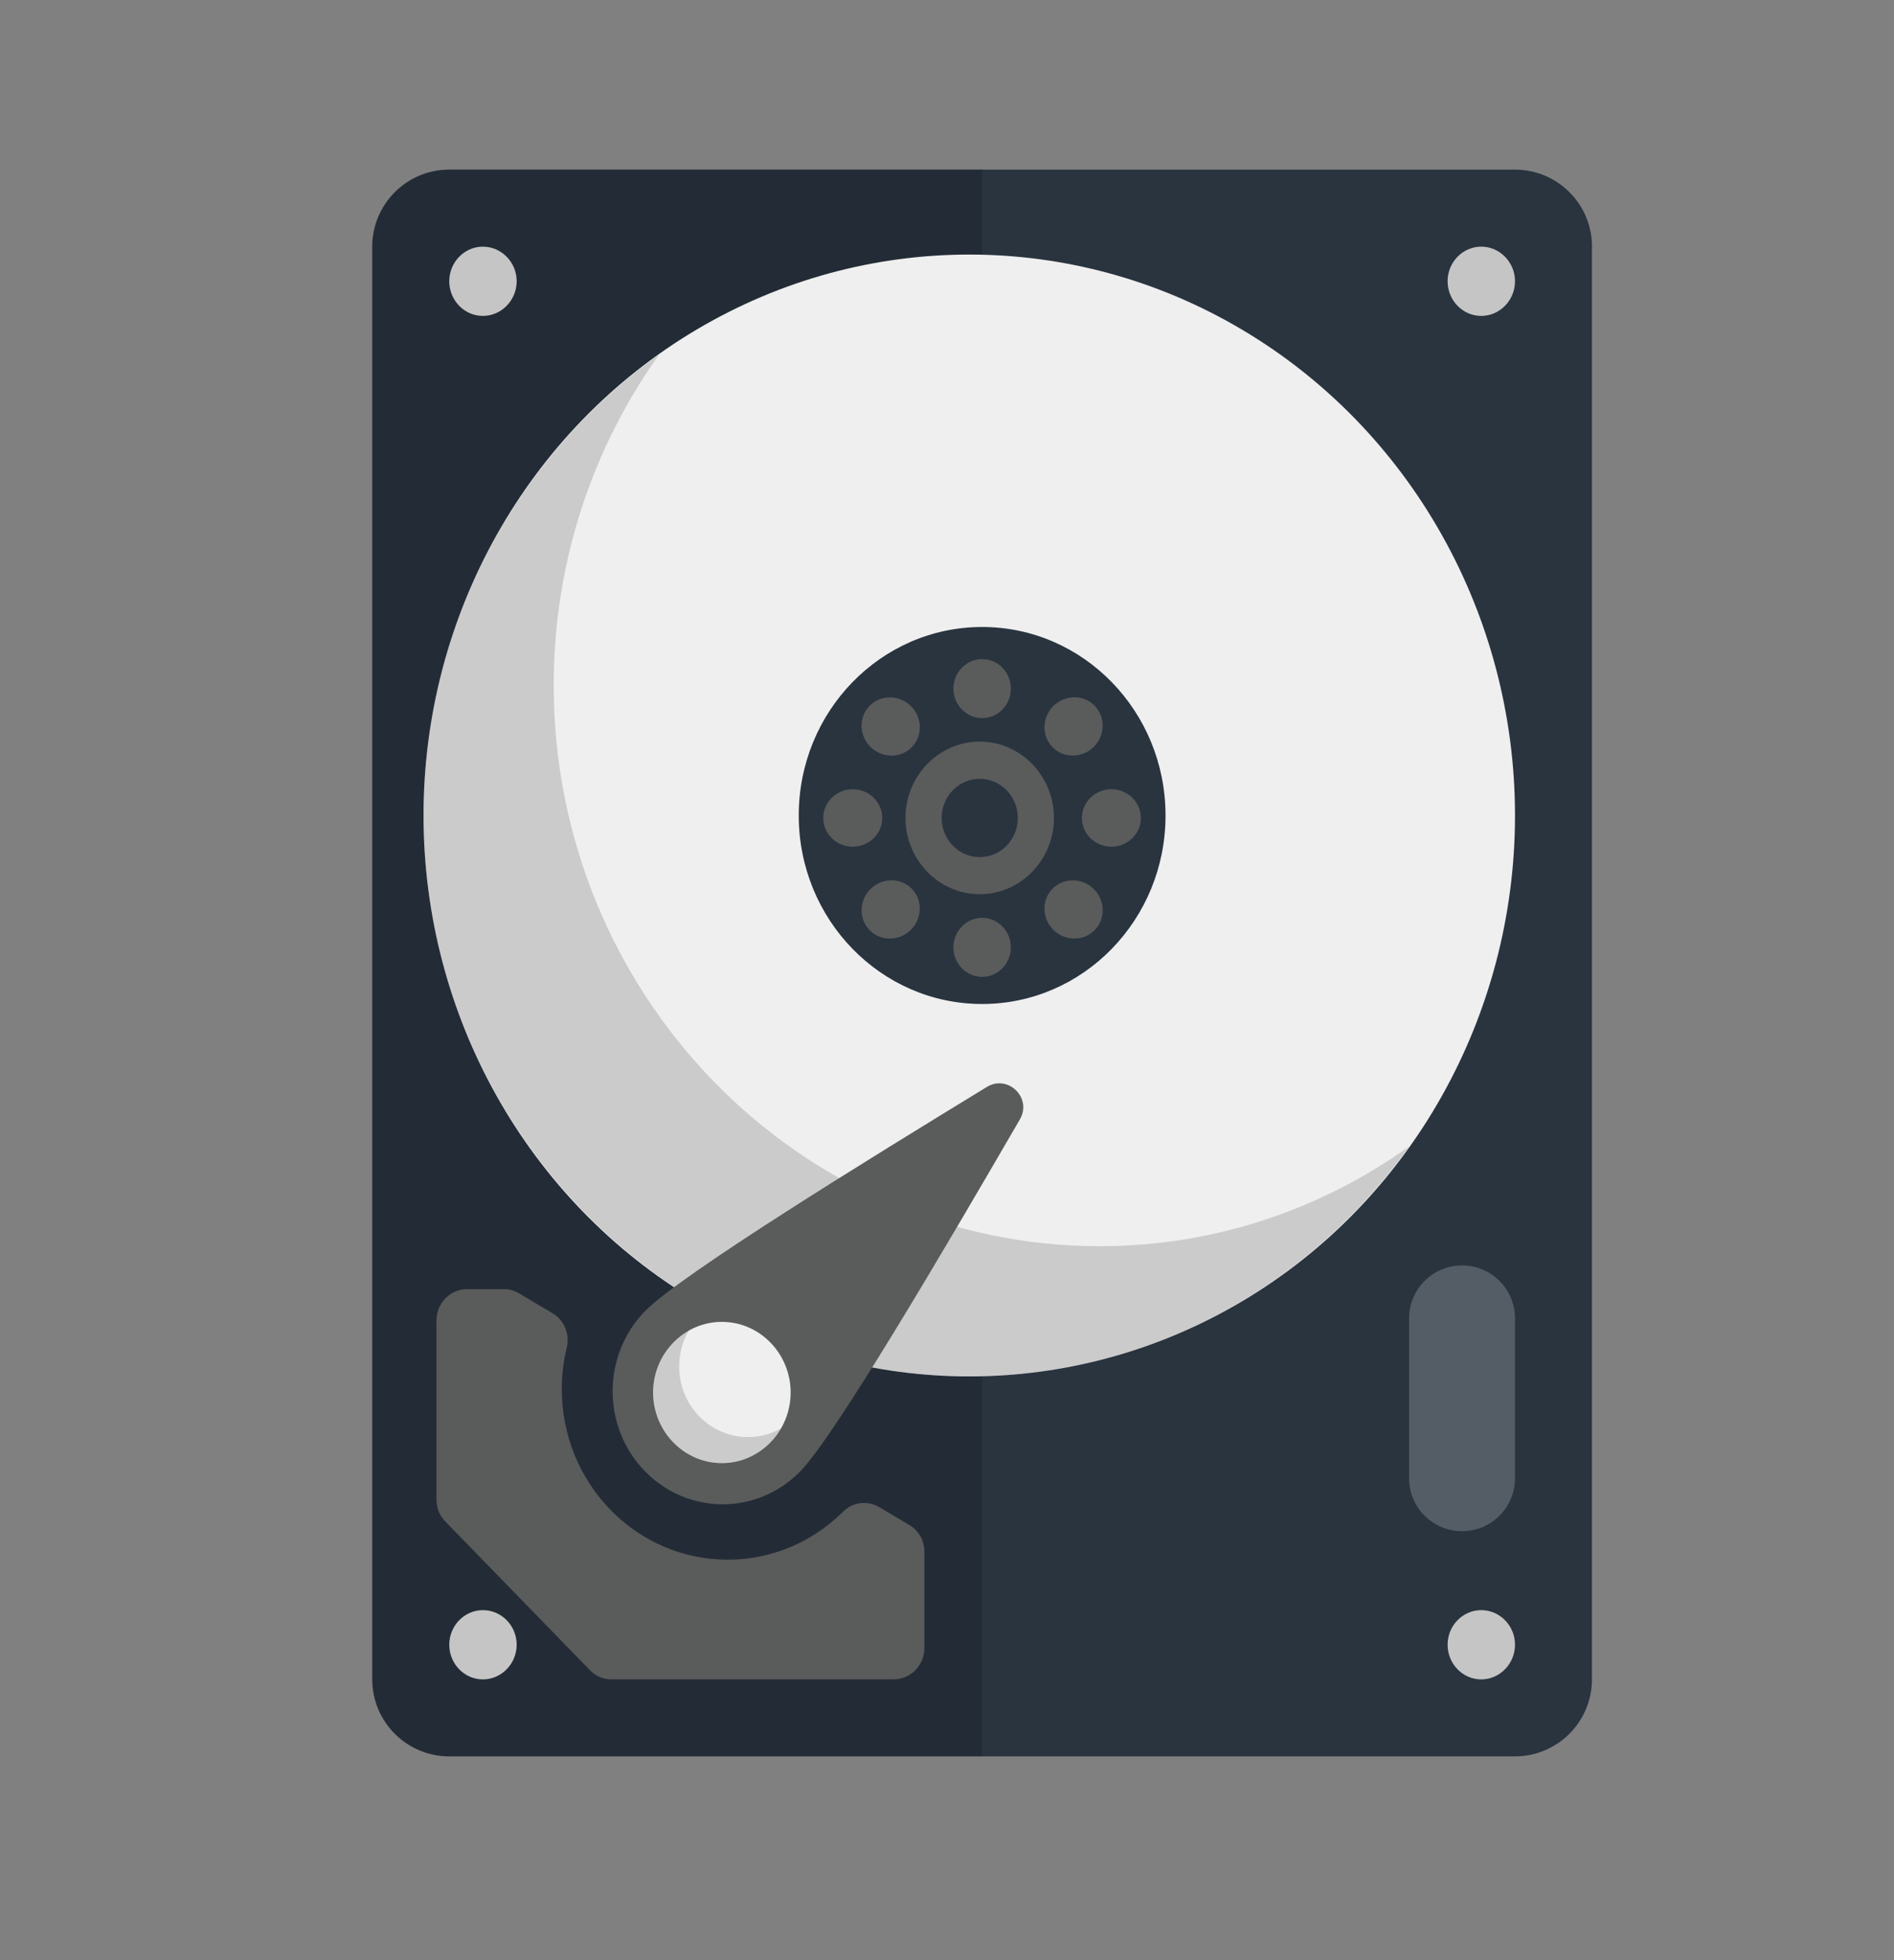 <?xml version="1.0" encoding="UTF-8"?> <svg xmlns="http://www.w3.org/2000/svg" id="_レイヤー_1" data-name="レイヤー 1" viewBox="0 0 290 300"><rect x="0" y="0" width="290" height="300" fill="#808080" stroke="none"/><g id="_12_Hard_Disk" data-name="12 Hard Disk"><g><path d="m243.75,37.75v219.27c0,6.51-5.28,11.79-11.79,11.79H68.79c-6.51,0-11.79-5.28-11.79-11.79V37.75c0-6.51,5.28-11.79,11.79-11.79h163.18c6.51,0,11.79,5.28,11.79,11.79Z" style="fill: #29343f; fill-rule: evenodd;"></path><path d="m150.37,25.95v242.87h-81.6c-6.48,0-11.79-5.3-11.79-11.79V37.73c0-6.48,5.3-11.79,11.79-11.79,0,0,81.6,0,81.6,0Z" style="fill-rule: evenodd; isolation: isolate; opacity: .15;"></path><ellipse cx="148.41" cy="124.81" rx="83.56" ry="85.85" style="fill: #efefef;"></ellipse><path d="m215.76,175.47c-15.2,21.31-39.75,35.18-67.33,35.18-46.03,0-83.57-38.54-83.57-85.84,0-29.17,14.29-55.05,36.07-70.55-10.17,14.2-16.15,31.74-16.15,50.63,0,47.27,37.54,85.84,83.57,85.84,17.59,0,33.95-5.63,47.41-15.27Z" style="fill-rule: evenodd; isolation: isolate; opacity: .15;"></path><ellipse cx="150.38" cy="124.81" rx="28.08" ry="28.85" style="fill: #29343f;"></ellipse><path d="m150.38,109.91c2.43,0,4.4-2.03,4.4-4.52s-1.98-4.52-4.4-4.52-4.4,2.03-4.4,4.52,1.98,4.52,4.4,4.52Z" style="fill: #5a5b5b; fill-rule: evenodd;"></path><path d="m150.38,149.51c2.43,0,4.4-2.03,4.4-4.52s-1.98-4.52-4.4-4.52-4.4,2.03-4.4,4.52,1.98,4.52,4.4,4.52Z" style="fill: #5a5b5b; fill-rule: evenodd;"></path><path d="m161.18,114.38c1.71,1.71,4.55,1.68,6.31-.09s1.8-4.6.09-6.31c-1.71-1.71-4.55-1.68-6.31.09-1.76,1.76-1.8,4.6-.09,6.31Z" style="fill: #5a5b5b; fill-rule: evenodd;"></path><path d="m133.18,142.39c1.71,1.71,4.55,1.68,6.31-.09s1.8-4.6.09-6.31c-1.71-1.71-4.55-1.68-6.31.09-1.76,1.76-1.8,4.6-.09,6.31Z" style="fill: #5a5b5b; fill-rule: evenodd;"></path><path d="m165.65,125.19c0,2.43,2.03,4.4,4.52,4.4s4.52-1.98,4.52-4.4-2.03-4.4-4.52-4.4-4.52,1.98-4.52,4.4Z" style="fill: #5a5b5b; fill-rule: evenodd;"></path><path d="m126.05,125.19c0,2.43,2.03,4.4,4.52,4.4s4.52-1.98,4.52-4.4-2.03-4.4-4.52-4.4c-2.49,0-4.52,1.98-4.52,4.4Z" style="fill: #5a5b5b; fill-rule: evenodd;"></path><path d="m161.18,135.99c-1.71,1.71-1.68,4.55.09,6.31s4.6,1.8,6.31.09,1.68-4.55-.09-6.31-4.6-1.8-6.31-.09Z" style="fill: #5a5b5b; fill-rule: evenodd;"></path><path d="m133.18,107.99c-1.71,1.71-1.68,4.55.09,6.31s4.6,1.8,6.31.09c1.71-1.71,1.68-4.55-.09-6.31-1.76-1.76-4.6-1.8-6.31-.09Z" style="fill: #5a5b5b; fill-rule: evenodd;"></path><path d="m150.01,136.86c6.26,0,11.37-5.25,11.37-11.68s-5.11-11.68-11.37-11.68-11.37,5.25-11.37,11.68,5.11,11.68,11.37,11.68Z" style="fill: #5a5b5b; fill-rule: evenodd;"></path><ellipse cx="150.01" cy="125.19" rx="5.83" ry="5.99" style="fill: #29343f;"></ellipse><path d="m122.56,225.16c-6.58,6.76-17.24,6.76-23.82,0-6.58-6.76-6.58-17.71,0-24.47,5.43-5.57,34.24-23.27,52.36-34.33,3.24-1.98,6.97,1.68,5.06,4.96-10.78,18.57-28.16,48.25-33.6,53.84Z" style="fill: #5a5b5b; fill-rule: evenodd;"></path><path d="m68.2,232.88l22.12,22.73c.91.94,2.02,1.41,3.31,1.41h43.23c2.58,0,4.68-2.16,4.68-4.81v-14.67c0-1.76-.85-3.28-2.34-4.16l-4.55-2.7c-1.84-1.09-4.07-.81-5.59.71-4.57,4.53-10.79,7.32-17.64,7.32-14.03,0-25.4-11.68-25.4-26.1,0-2.18.26-4.3.75-6.32.51-2.11-.37-4.24-2.2-5.32l-5.09-3.02c-.75-.44-1.48-.65-2.34-.65h-5.63c-2.58,0-4.68,2.16-4.68,4.81v27.37c0,1.33.46,2.47,1.37,3.4Z" style="fill: #5a5b5b; fill-rule: evenodd;"></path><path d="m110.53,223.93c5.8,0,10.53-4.86,10.53-10.81s-4.73-10.81-10.53-10.81-10.53,4.86-10.53,10.81,4.73,10.81,10.53,10.81Z" style="fill: #efefef; fill-rule: evenodd;"></path><path d="m119.58,218.61c-1.83,3.18-5.19,5.3-9.05,5.3-5.81,0-10.52-4.83-10.52-10.81,0-4.07,2.21-7.66,5.48-9.49-.97,1.62-1.5,3.51-1.5,5.54,0,5.95,4.71,10.79,10.52,10.79,1.86,0,3.56-.47,5.07-1.33Z" style="fill-rule: evenodd; isolation: isolate; opacity: .15;"></path><path d="m231.97,251.72c0,2.91-2.32,5.31-5.17,5.31s-5.15-2.39-5.15-5.31,2.32-5.29,5.15-5.29c2.85,0,5.17,2.38,5.17,5.29Z" style="fill: #c5c5c5; fill-rule: evenodd;"></path><path d="m79.11,251.72c0,2.91-2.32,5.31-5.17,5.31s-5.15-2.39-5.15-5.31,2.32-5.29,5.15-5.29c2.85,0,5.17,2.38,5.17,5.29Z" style="fill: #c5c5c5; fill-rule: evenodd;"></path><path d="m231.97,43.04c0,2.91-2.32,5.31-5.17,5.31s-5.15-2.39-5.15-5.31,2.32-5.29,5.15-5.29,5.17,2.38,5.17,5.29Z" style="fill: #c5c5c5; fill-rule: evenodd;"></path><path d="m79.11,43.04c0,2.91-2.32,5.31-5.17,5.31s-5.15-2.39-5.15-5.31,2.32-5.29,5.15-5.29,5.17,2.38,5.17,5.29Z" style="fill: #c5c5c5; fill-rule: evenodd;"></path><path d="m231.97,201.78v24.46c0,4.48-3.63,8.11-8.11,8.11h0c-4.48,0-8.11-3.63-8.11-8.11v-24.46c0-4.48,3.63-8.11,8.11-8.11h0c4.48,0,8.11,3.63,8.11,8.11Z" style="fill: #fff; isolation: isolate; opacity: .2;"></path></g></g><rect width="290" height="300" style="fill: none;"></rect></svg> 